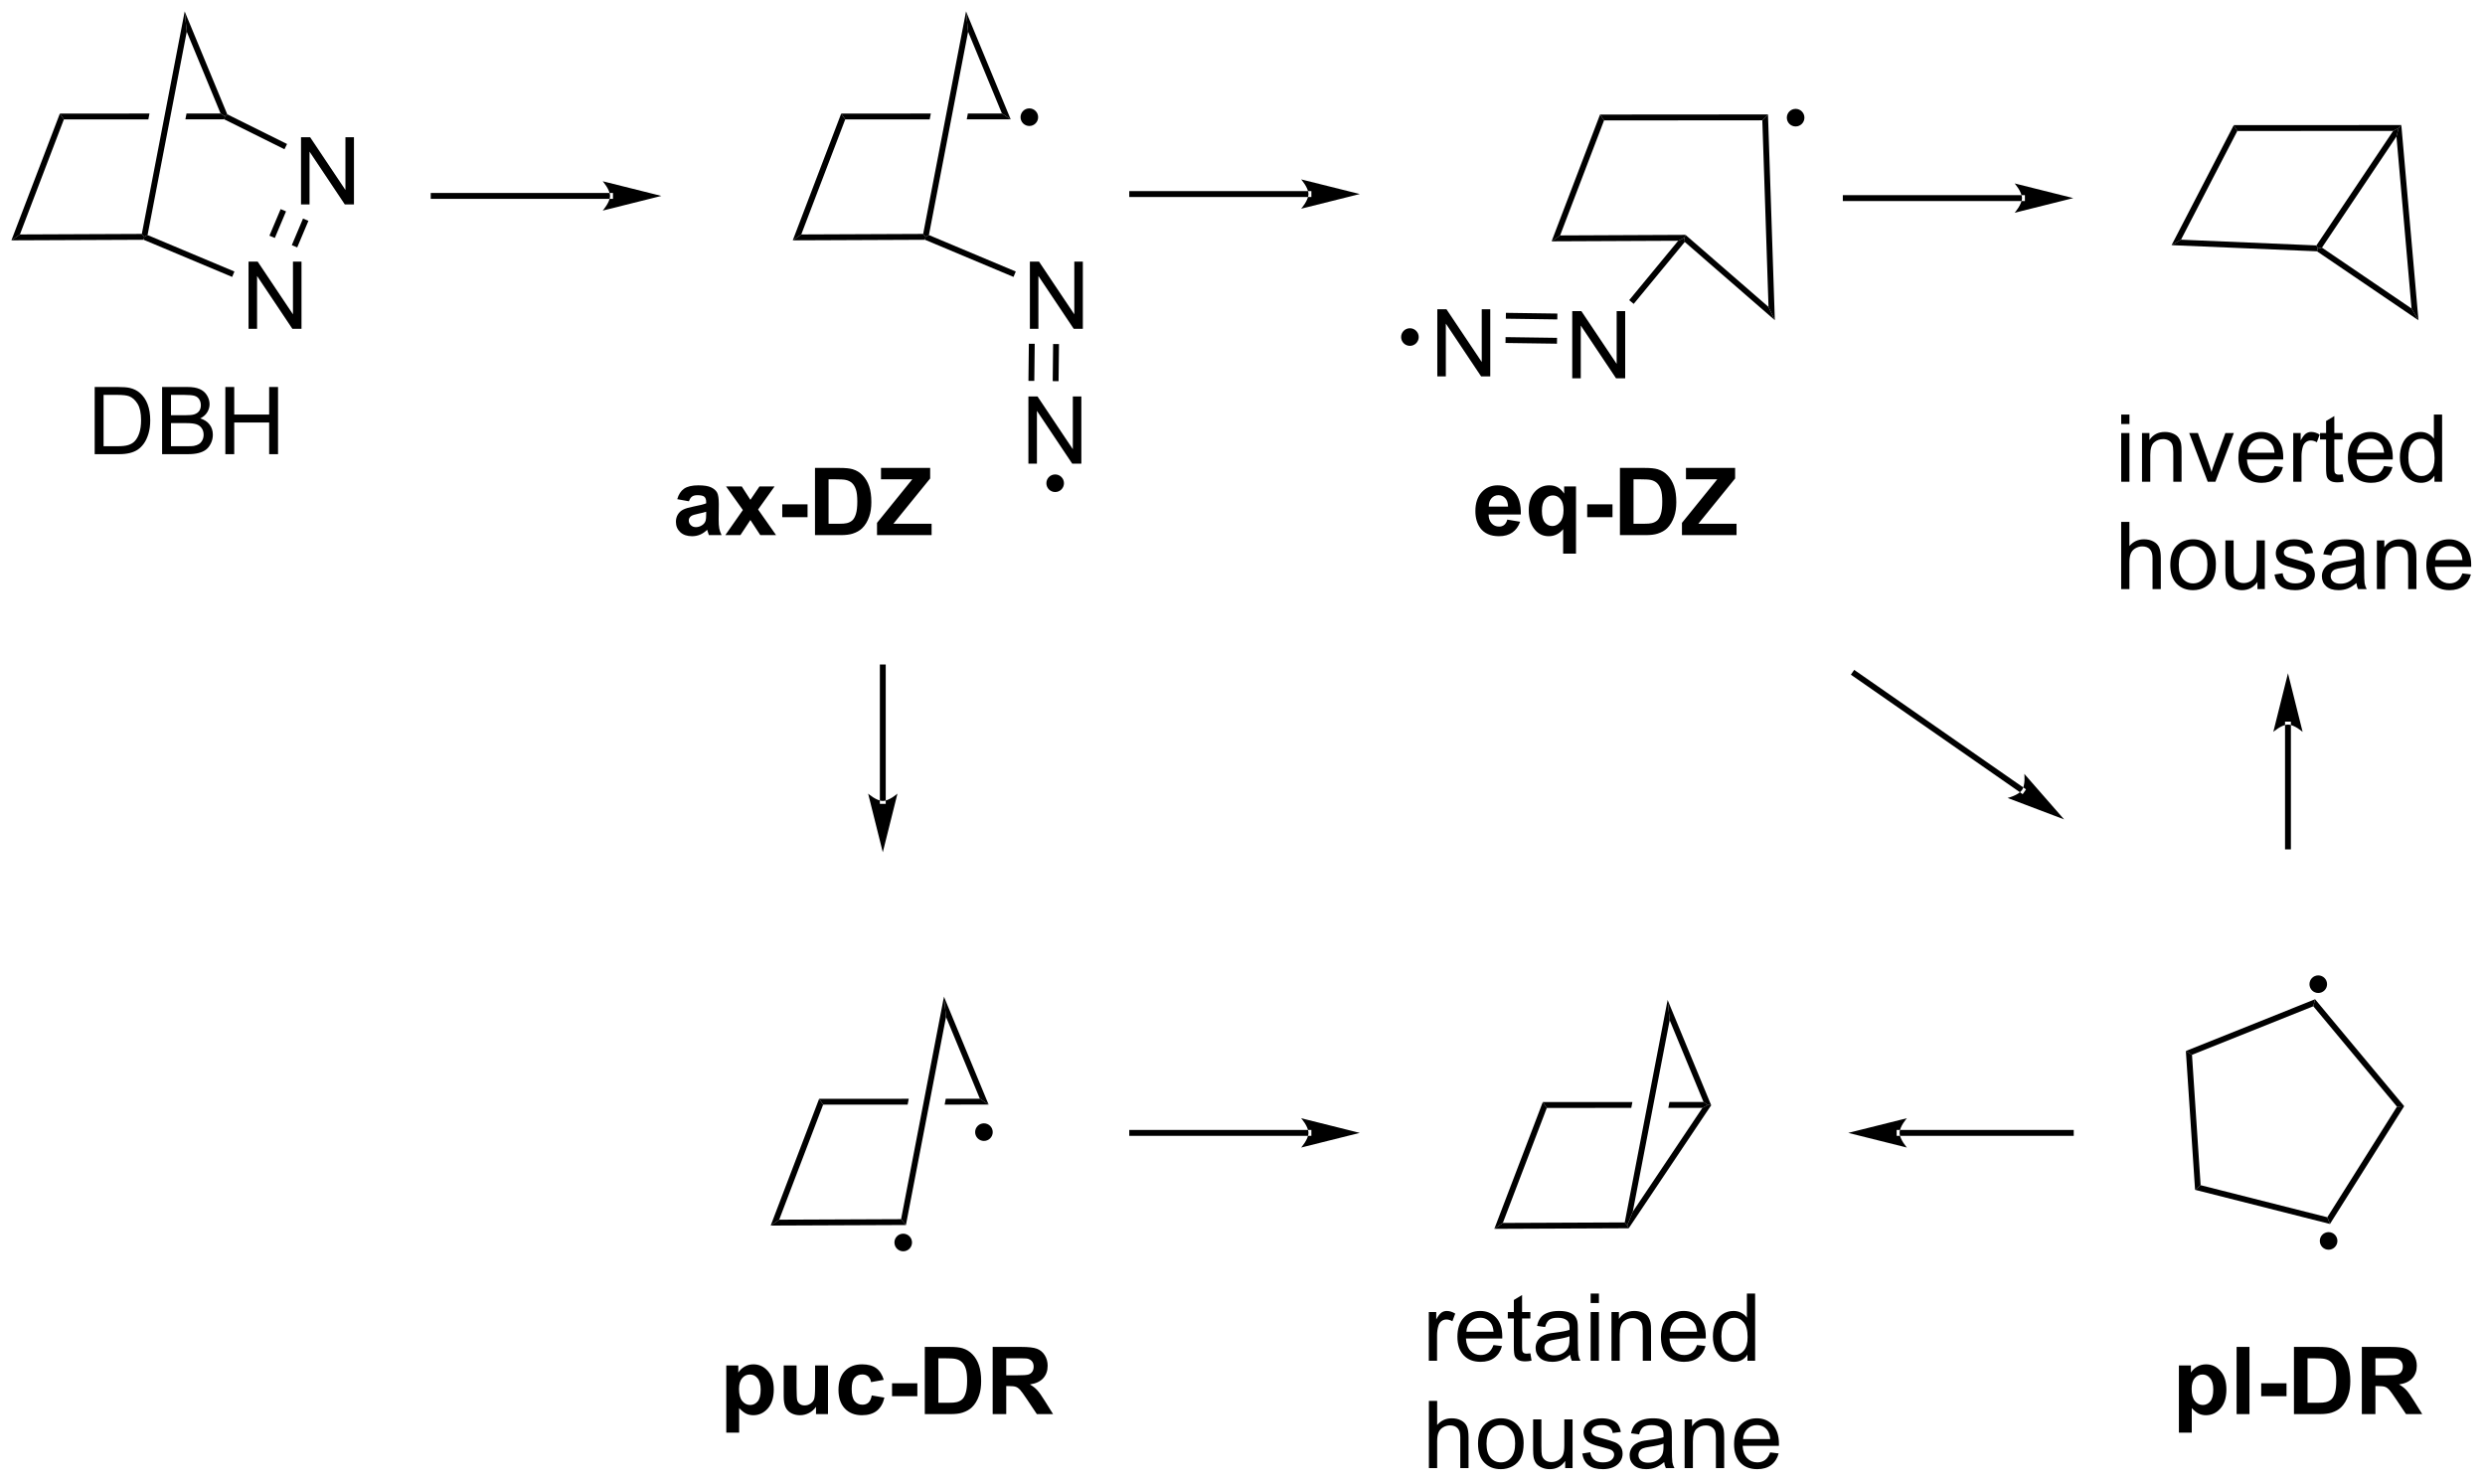 <?xml version="1.0" encoding="UTF-8"?>
<!DOCTYPE svg PUBLIC '-//W3C//DTD SVG 1.0//EN'
          'http://www.w3.org/TR/2001/REC-SVG-20010904/DTD/svg10.dtd'>
<svg stroke-dasharray="none" shape-rendering="auto" xmlns="http://www.w3.org/2000/svg" font-family="'Dialog'" text-rendering="auto" width="581" fill-opacity="1" color-interpolation="auto" color-rendering="auto" preserveAspectRatio="xMidYMid meet" font-size="12px" viewBox="0 0 581 347" fill="black" xmlns:xlink="http://www.w3.org/1999/xlink" stroke="black" image-rendering="auto" stroke-miterlimit="10" stroke-linecap="square" stroke-linejoin="miter" font-style="normal" stroke-width="1" height="347" stroke-dashoffset="0" font-weight="normal" stroke-opacity="1"
><!--Generated by the Batik Graphics2D SVG Generator--><defs id="genericDefs"
  /><g
  ><defs id="defs1"
    ><clipPath clipPathUnits="userSpaceOnUse" id="clipPath1"
      ><path d="M0.646 0.646 L218.305 0.646 L218.305 130.457 L0.646 130.457 L0.646 0.646 Z"
      /></clipPath
      ><clipPath clipPathUnits="userSpaceOnUse" id="clipPath2"
      ><path d="M-1.334 21.833 L-1.334 148.035 L210.273 148.035 L210.273 21.833 Z"
      /></clipPath
    ></defs
    ><g transform="scale(2.667,2.667) translate(-0.646,-0.646) matrix(1.029,0,0,1.029,2.018,-21.812)"
    ><path d="M50.638 38.767 L50.638 38.767 L35.613 38.767 L35.363 38.767 L35.363 38.267 L35.613 38.267 L50.638 38.267 L50.888 38.267 L50.888 38.767 ZM55.013 38.517 L50.013 37.267 C50.013 37.267 50.638 37.97 50.638 38.517 C50.638 39.064 50.013 39.767 50.013 39.767 Z" stroke="none" clip-path="url(#clipPath2)"
    /></g
    ><g transform="matrix(2.743,0,0,2.743,3.659,-59.887)"
    ><path d="M66.965 41.816 L66.237 42.319 L70.366 31.514 L70.71 32.013 Z" stroke="none" clip-path="url(#clipPath2)"
    /></g
    ><g transform="matrix(2.743,0,0,2.743,3.659,-59.887)"
    ><path d="M84.066 31.506 L81.163 31.508 L81.163 31.508 L81.067 32.008 L81.067 32.008 L84.814 32.006 L84.066 31.506 ZM78.006 31.51 L70.366 31.514 L70.71 32.013 L77.91 32.01 L77.91 32.01 L78.006 31.51 Z" stroke="none" clip-path="url(#clipPath2)"
    /></g
    ><g transform="matrix(2.743,0,0,2.743,3.659,-59.887)"
    ><path d="M66.237 42.319 L66.965 41.816 L77.353 41.772 L77.559 42.021 L77.51 42.271 Z" stroke="none" clip-path="url(#clipPath2)"
    /></g
    ><g transform="matrix(2.743,0,0,2.743,3.659,-59.887)"
    ><path d="M84.814 32.006 L84.066 31.506 L81.183 24.537 L81.007 22.805 Z" stroke="none" clip-path="url(#clipPath2)"
    /></g
    ><g transform="matrix(2.743,0,0,2.743,3.659,-59.887)"
    ><path d="M81.007 22.805 L81.183 24.537 L77.843 41.869 L77.559 42.021 L77.353 41.772 Z" stroke="none" clip-path="url(#clipPath2)"
    /></g
    ><g transform="matrix(2.743,0,0,2.743,3.659,-59.887)"
    ><path d="M86.45 49.858 L86.45 44.132 L87.228 44.132 L90.236 48.626 L90.236 44.132 L90.963 44.132 L90.963 49.858 L90.184 49.858 L87.176 45.358 L87.176 49.858 L86.45 49.858 Z" stroke="none" clip-path="url(#clipPath2)"
    /></g
    ><g transform="matrix(2.743,0,0,2.743,3.659,-59.887)"
    ><path d="M77.51 42.271 L77.559 42.021 L77.843 41.869 L85.247 44.976 L85.053 45.437 Z" stroke="none" clip-path="url(#clipPath2)"
    /></g
    ><g transform="matrix(2.743,0,0,2.743,3.659,-59.887)"
    ><path d="M86.323 61.355 L86.323 55.629 L87.102 55.629 L90.11 60.124 L90.11 55.629 L90.836 55.629 L90.836 61.355 L90.058 61.355 L87.05 56.855 L87.05 61.355 L86.323 61.355 Z" stroke="none" clip-path="url(#clipPath2)"
    /></g
    ><g transform="matrix(2.743,0,0,2.743,3.659,-59.887)"
    ><path d="M88.43 51.155 L88.93 51.161 L88.895 54.324 L88.395 54.318 ZM86.361 51.133 L86.326 54.296 L86.826 54.301 L86.861 51.138 Z" stroke="none" clip-path="url(#clipPath2)"
    /></g
    ><g transform="matrix(2.743,0,0,2.743,3.659,-59.887)"
    ><path d="M0.365 41.816 L-0.362 42.319 L3.767 31.514 L4.111 32.013 Z" stroke="none" clip-path="url(#clipPath2)"
    /></g
    ><g transform="matrix(2.743,0,0,2.743,3.659,-59.887)"
    ><path d="M17.467 31.506 L14.565 31.508 L14.565 31.508 L14.468 32.008 L14.468 32.008 L17.783 32.006 L17.841 31.756 L17.467 31.506 ZM11.407 31.51 L3.767 31.514 L4.111 32.013 L11.311 32.01 L11.311 32.01 L11.407 31.51 Z" stroke="none" clip-path="url(#clipPath2)"
    /></g
    ><g transform="matrix(2.743,0,0,2.743,3.659,-59.887)"
    ><path d="M-0.362 42.319 L0.365 41.816 L10.754 41.772 L10.96 42.021 L10.911 42.271 Z" stroke="none" clip-path="url(#clipPath2)"
    /></g
    ><g transform="matrix(2.743,0,0,2.743,3.659,-59.887)"
    ><path d="M18.036 31.574 L17.841 31.756 L17.467 31.506 L14.584 24.537 L14.408 22.805 Z" stroke="none" clip-path="url(#clipPath2)"
    /></g
    ><g transform="matrix(2.743,0,0,2.743,3.659,-59.887)"
    ><path d="M14.408 22.805 L14.584 24.537 L11.244 41.869 L10.96 42.021 L10.754 41.772 Z" stroke="none" clip-path="url(#clipPath2)"
    /></g
    ><g transform="matrix(2.743,0,0,2.743,3.659,-59.887)"
    ><path d="M19.851 49.858 L19.851 44.132 L20.63 44.132 L23.637 48.626 L23.637 44.132 L24.364 44.132 L24.364 49.858 L23.585 49.858 L20.578 45.358 L20.578 49.858 L19.851 49.858 Z" stroke="none" clip-path="url(#clipPath2)"
    /></g
    ><g transform="matrix(2.743,0,0,2.743,3.659,-59.887)"
    ><path d="M10.911 42.271 L10.96 42.021 L11.244 41.869 L18.648 44.976 L18.454 45.437 Z" stroke="none" clip-path="url(#clipPath2)"
    /></g
    ><g transform="matrix(2.743,0,0,2.743,3.659,-59.887)"
    ><path d="M24.323 39.259 L24.323 33.532 L25.102 33.532 L28.11 38.027 L28.11 33.532 L28.836 33.532 L28.836 39.259 L28.057 39.259 L25.05 34.759 L25.05 39.259 L24.323 39.259 Z" stroke="none" clip-path="url(#clipPath2)"
    /></g
    ><g transform="matrix(2.743,0,0,2.743,3.659,-59.887)"
    ><path d="M24 42.921 L23.539 42.727 L24.494 40.462 L24.955 40.656 ZM22.092 42.116 L23.047 39.851 L22.587 39.657 L21.631 41.922 Z" stroke="none" clip-path="url(#clipPath2)"
    /></g
    ><g transform="matrix(2.743,0,0,2.743,3.659,-59.887)"
    ><path d="M17.783 32.006 L17.841 31.756 L18.036 31.574 L23.134 34.107 L22.912 34.555 Z" stroke="none" clip-path="url(#clipPath2)"
    /></g
    ><g transform="matrix(2.743,0,0,2.743,3.659,-59.887)"
    ><path d="M6.737 60.546 L6.737 54.819 L8.71 54.819 Q9.377 54.819 9.729 54.9 Q10.221 55.014 10.57 55.311 Q11.023 55.694 11.247 56.29 Q11.471 56.884 11.471 57.65 Q11.471 58.303 11.317 58.809 Q11.166 59.311 10.927 59.642 Q10.69 59.97 10.406 60.16 Q10.124 60.35 9.723 60.449 Q9.322 60.546 8.804 60.546 L6.737 60.546 ZM7.494 59.868 L8.718 59.868 Q9.283 59.868 9.606 59.764 Q9.929 59.658 10.119 59.468 Q10.39 59.197 10.539 58.743 Q10.69 58.288 10.69 57.639 Q10.69 56.741 10.395 56.259 Q10.101 55.775 9.679 55.611 Q9.374 55.493 8.697 55.493 L7.494 55.493 L7.494 59.868 ZM12.483 60.546 L12.483 54.819 L14.631 54.819 Q15.287 54.819 15.683 54.993 Q16.081 55.165 16.305 55.527 Q16.529 55.889 16.529 56.283 Q16.529 56.65 16.329 56.975 Q16.131 57.298 15.73 57.499 Q16.248 57.65 16.527 58.017 Q16.808 58.384 16.808 58.884 Q16.808 59.288 16.636 59.634 Q16.467 59.978 16.217 60.165 Q15.967 60.353 15.589 60.449 Q15.214 60.546 14.668 60.546 L12.483 60.546 ZM13.24 57.225 L14.48 57.225 Q14.983 57.225 15.201 57.158 Q15.49 57.072 15.636 56.874 Q15.785 56.673 15.785 56.374 Q15.785 56.087 15.647 55.871 Q15.511 55.655 15.256 55.574 Q15.003 55.493 14.386 55.493 L13.24 55.493 L13.24 57.225 ZM13.24 59.868 L14.668 59.868 Q15.035 59.868 15.183 59.843 Q15.444 59.796 15.618 59.686 Q15.795 59.577 15.907 59.368 Q16.022 59.158 16.022 58.884 Q16.022 58.564 15.858 58.33 Q15.694 58.093 15.402 57.996 Q15.113 57.9 14.566 57.9 L13.24 57.9 L13.24 59.868 ZM17.873 60.546 L17.873 54.819 L18.631 54.819 L18.631 57.171 L21.608 57.171 L21.608 54.819 L22.365 54.819 L22.365 60.546 L21.608 60.546 L21.608 57.845 L18.631 57.845 L18.631 60.546 L17.873 60.546 Z" stroke="none" clip-path="url(#clipPath2)"
    /></g
    ><g transform="matrix(2.743,0,0,2.743,3.659,-59.887)"
    ><path d="M131.645 41.9 L130.917 42.403 L135.046 31.598 L135.39 32.098 Z" stroke="none" clip-path="url(#clipPath2)"
    /></g
    ><g transform="matrix(2.743,0,0,2.743,3.659,-59.887)"
    ><path d="M135.39 32.098 L135.046 31.598 L149.362 31.587 L148.879 32.087 Z" stroke="none" clip-path="url(#clipPath2)"
    /></g
    ><g transform="matrix(2.743,0,0,2.743,3.659,-59.887)"
    ><path d="M130.917 42.403 L131.645 41.9 L142.333 41.852 L142.24 42.102 L141.707 42.355 Z" stroke="none" clip-path="url(#clipPath2)"
    /></g
    ><g transform="matrix(2.743,0,0,2.743,3.659,-59.887)"
    ><path d="M148.879 32.087 L149.362 31.587 L149.946 49.125 L149.408 47.996 Z" stroke="none" clip-path="url(#clipPath2)"
    /></g
    ><g transform="matrix(2.743,0,0,2.743,3.659,-59.887)"
    ><path d="M149.408 47.996 L149.946 49.125 L142.269 42.459 L142.24 42.102 L142.333 41.852 Z" stroke="none" clip-path="url(#clipPath2)"
    /></g
    ><g transform="matrix(2.743,0,0,2.743,3.659,-59.887)"
    ><path d="M132.678 54.08 L132.678 48.354 L133.457 48.354 L136.464 52.849 L136.464 48.354 L137.191 48.354 L137.191 54.08 L136.412 54.08 L133.405 49.58 L133.405 54.08 L132.678 54.08 Z" stroke="none" clip-path="url(#clipPath2)"
    /></g
    ><g transform="matrix(2.743,0,0,2.743,3.659,-59.887)"
    ><path d="M121.177 53.918 L121.177 48.192 L121.956 48.192 L124.964 52.687 L124.964 48.192 L125.69 48.192 L125.69 53.918 L124.912 53.918 L121.904 49.418 L121.904 53.918 L121.177 53.918 Z" stroke="none" clip-path="url(#clipPath2)"
    /></g
    ><g transform="matrix(2.743,0,0,2.743,3.659,-59.887)"
    ><path d="M131.382 50.63 L131.375 51.13 L126.989 51.068 L126.996 50.568 ZM131.411 48.56 L127.025 48.498 L127.018 48.998 L131.404 49.06 Z" stroke="none" clip-path="url(#clipPath2)"
    /></g
    ><g transform="matrix(2.743,0,0,2.743,3.659,-59.887)"
    ><path d="M137.917 47.735 L137.531 47.417 L141.707 42.355 L142.24 42.102 L142.269 42.459 Z" stroke="none" clip-path="url(#clipPath2)"
    /></g
    ><g transform="matrix(2.743,0,0,2.743,3.659,-59.887)"
    ><path d="M184.568 42.263 L183.763 42.73 L189.063 32.499 L189.367 32.999 Z" stroke="none" clip-path="url(#clipPath2)"
    /></g
    ><g transform="matrix(2.743,0,0,2.743,3.659,-59.887)"
    ><path d="M189.367 32.999 L189.063 32.499 L203.346 32.492 L203.117 32.742 L202.649 32.993 Z" stroke="none" clip-path="url(#clipPath2)"
    /></g
    ><g transform="matrix(2.743,0,0,2.743,3.659,-59.887)"
    ><path d="M183.763 42.73 L184.568 42.263 L196.107 42.752 L196.237 43.007 L196.155 43.254 Z" stroke="none" clip-path="url(#clipPath2)"
    /></g
    ><g transform="matrix(2.743,0,0,2.743,3.659,-59.887)"
    ><path d="M202.93 33.47 L203.117 32.742 L203.346 32.492 L204.807 49.134 L204.217 48.128 Z" stroke="none" clip-path="url(#clipPath2)"
    /></g
    ><g transform="matrix(2.743,0,0,2.743,3.659,-59.887)"
    ><path d="M204.217 48.128 L204.807 49.134 L196.155 43.254 L196.237 43.007 L196.583 42.94 Z" stroke="none" clip-path="url(#clipPath2)"
    /></g
    ><g transform="matrix(2.743,0,0,2.743,3.659,-59.887)"
    ><path d="M196.583 42.94 L196.237 43.007 L196.107 42.752 L202.649 32.993 L203.117 32.742 L202.93 33.47 Z" stroke="none" clip-path="url(#clipPath2)"
    /></g
    ><g transform="matrix(2.743,0,0,2.743,3.659,-59.887)"
    ><path d="M65.083 125.796 L64.355 126.299 L68.484 115.494 L68.828 115.993 Z" stroke="none" clip-path="url(#clipPath2)"
    /></g
    ><g transform="matrix(2.743,0,0,2.743,3.659,-59.887)"
    ><path d="M82.184 115.487 L79.281 115.488 L79.281 115.488 L79.185 115.988 L79.185 115.988 L82.932 115.986 L82.184 115.487 ZM76.124 115.49 L68.484 115.494 L68.828 115.993 L76.028 115.99 L76.028 115.99 L76.124 115.49 Z" stroke="none" clip-path="url(#clipPath2)"
    /></g
    ><g transform="matrix(2.743,0,0,2.743,3.659,-59.887)"
    ><path d="M64.355 126.299 L65.083 125.796 L75.471 125.752 L75.884 126.251 Z" stroke="none" clip-path="url(#clipPath2)"
    /></g
    ><g transform="matrix(2.743,0,0,2.743,3.659,-59.887)"
    ><path d="M82.932 115.986 L82.184 115.487 L79.301 108.517 L79.125 106.785 Z" stroke="none" clip-path="url(#clipPath2)"
    /></g
    ><g transform="matrix(2.743,0,0,2.743,3.659,-59.887)"
    ><path d="M79.125 106.785 L79.301 108.517 L75.884 126.251 L75.471 125.752 Z" stroke="none" clip-path="url(#clipPath2)"
    /></g
    ><g transform="matrix(2.743,0,0,2.743,3.659,-59.887)"
    ><path d="M126.764 126.074 L126.037 126.577 L130.166 115.772 L130.51 116.272 Z" stroke="none" clip-path="url(#clipPath2)"
    /></g
    ><g transform="matrix(2.743,0,0,2.743,3.659,-59.887)"
    ><path d="M143.866 115.765 L140.963 115.766 L140.963 115.766 L140.867 116.266 L140.867 116.266 L143.772 116.265 L144.24 116.015 L143.866 115.765 ZM137.806 115.768 L130.166 115.772 L130.51 116.272 L137.71 116.268 L137.71 116.268 L137.806 115.768 Z" stroke="none" clip-path="url(#clipPath2)"
    /></g
    ><g transform="matrix(2.743,0,0,2.743,3.659,-59.887)"
    ><path d="M126.037 126.577 L126.764 126.074 L137.153 126.03 L137.359 126.279 L137.493 126.529 Z" stroke="none" clip-path="url(#clipPath2)"
    /></g
    ><g transform="matrix(2.743,0,0,2.743,3.659,-59.887)"
    ><path d="M144.522 116.043 L144.24 116.015 L143.866 115.765 L140.983 108.796 L140.807 107.064 Z" stroke="none" clip-path="url(#clipPath2)"
    /></g
    ><g transform="matrix(2.743,0,0,2.743,3.659,-59.887)"
    ><path d="M140.807 107.064 L140.983 108.796 L137.838 125.116 L137.359 126.279 L137.153 126.03 Z" stroke="none" clip-path="url(#clipPath2)"
    /></g
    ><g transform="matrix(2.743,0,0,2.743,3.659,-59.887)"
    ><path d="M137.493 126.529 L137.359 126.279 L137.838 125.116 L143.772 116.265 L144.24 116.015 L144.522 116.043 Z" stroke="none" clip-path="url(#clipPath2)"
    /></g
    ><g transform="matrix(2.743,0,0,2.743,3.659,-59.887)"
    ><path d="M195.994 107.007 L195.843 107.606 L185.503 111.746 L184.98 111.417 Z" stroke="none" clip-path="url(#clipPath2)"
    /></g
    ><g transform="matrix(2.743,0,0,2.743,3.659,-59.887)"
    ><path d="M184.98 111.417 L185.503 111.746 L186.239 122.856 L185.765 123.252 Z" stroke="none" clip-path="url(#clipPath2)"
    /></g
    ><g transform="matrix(2.743,0,0,2.743,3.659,-59.887)"
    ><path d="M185.765 123.252 L186.239 122.856 L197.036 125.588 L197.266 126.162 Z" stroke="none" clip-path="url(#clipPath2)"
    /></g
    ><g transform="matrix(2.743,0,0,2.743,3.659,-59.887)"
    ><path d="M197.266 126.162 L197.036 125.588 L202.973 116.162 L203.59 116.121 Z" stroke="none" clip-path="url(#clipPath2)"
    /></g
    ><g transform="matrix(2.743,0,0,2.743,3.659,-59.887)"
    ><path d="M203.59 116.121 L202.973 116.162 L195.843 107.606 L195.994 107.007 Z" stroke="none" clip-path="url(#clipPath2)"
    /></g
    ><g transform="matrix(2.743,0,0,2.743,3.659,-59.887)"
    ><path d="M110.194 38.623 L110.194 38.623 L95.169 38.623 L94.919 38.623 L94.919 38.123 L95.169 38.123 L110.194 38.123 L110.444 38.123 L110.444 38.623 ZM114.569 38.373 L109.569 37.123 C109.569 37.123 110.194 37.826 110.194 38.373 C110.194 38.919 109.569 39.623 109.569 39.623 Z" stroke="none" clip-path="url(#clipPath2)"
    /></g
    ><g transform="matrix(2.743,0,0,2.743,3.659,-59.887)"
    ><path d="M171.011 38.968 L171.011 38.968 L155.991 38.968 L155.741 38.968 L155.741 38.468 L155.991 38.468 L171.011 38.468 L171.261 38.468 L171.261 38.968 ZM175.386 38.718 L170.386 37.468 C170.386 37.468 171.011 38.171 171.011 38.718 C171.011 39.265 170.386 39.968 170.386 39.968 Z" stroke="none" clip-path="url(#clipPath2)"
    /></g
    ><g transform="matrix(2.743,0,0,2.743,3.659,-59.887)"
    ><path d="M73.662 90.104 L73.662 90.104 L73.662 78.721 L73.662 78.471 L74.162 78.471 L74.162 78.721 L74.162 90.104 L74.162 90.354 L73.662 90.354 ZM73.912 94.479 L75.162 89.479 C75.162 89.479 74.459 90.104 73.912 90.104 C73.366 90.104 72.662 89.479 72.662 89.479 Z" stroke="none" clip-path="url(#clipPath2)"
    /></g
    ><g transform="matrix(2.743,0,0,2.743,3.659,-59.887)"
    ><path d="M110.194 118.648 L110.194 118.648 L95.169 118.648 L94.919 118.648 L94.919 118.148 L95.169 118.148 L110.194 118.148 L110.444 118.148 L110.444 118.648 ZM114.569 118.398 L109.569 117.148 C109.569 117.148 110.194 117.851 110.194 118.398 C110.194 118.945 109.569 119.648 109.569 119.648 Z" stroke="none" clip-path="url(#clipPath2)"
    /></g
    ><g transform="matrix(2.743,0,0,2.743,3.659,-59.887)"
    ><path d="M160.579 118.148 L160.579 118.148 L175.173 118.148 L175.423 118.148 L175.423 118.648 L175.173 118.648 L160.579 118.648 L160.329 118.648 L160.329 118.148 ZM156.204 118.398 L161.204 119.648 C161.204 119.648 160.579 118.945 160.579 118.398 C160.579 117.851 161.204 117.148 161.204 117.148 Z" stroke="none" clip-path="url(#clipPath2)"
    /></g
    ><g transform="matrix(2.743,0,0,2.743,3.659,-59.887)"
    ><path d="M57.389 64.562 L56.391 64.382 Q56.56 63.78 56.969 63.491 Q57.381 63.202 58.188 63.202 Q58.922 63.202 59.282 63.377 Q59.641 63.549 59.787 63.817 Q59.935 64.085 59.935 64.799 L59.922 66.08 Q59.922 66.627 59.975 66.887 Q60.029 67.148 60.172 67.445 L59.087 67.445 Q59.045 67.335 58.982 67.119 Q58.954 67.023 58.943 66.991 Q58.662 67.265 58.342 67.403 Q58.021 67.538 57.657 67.538 Q57.016 67.538 56.646 67.192 Q56.279 66.843 56.279 66.312 Q56.279 65.96 56.446 65.684 Q56.615 65.408 56.917 65.262 Q57.219 65.116 57.79 65.007 Q58.56 64.861 58.857 64.736 L58.857 64.627 Q58.857 64.312 58.701 64.176 Q58.545 64.041 58.11 64.041 Q57.818 64.041 57.654 64.158 Q57.49 64.273 57.389 64.562 ZM58.857 65.452 Q58.646 65.523 58.188 65.622 Q57.732 65.718 57.592 65.812 Q57.376 65.963 57.376 66.197 Q57.376 66.429 57.547 66.598 Q57.719 66.765 57.985 66.765 Q58.282 66.765 58.553 66.57 Q58.751 66.421 58.813 66.205 Q58.857 66.064 58.857 65.671 L58.857 65.452 ZM60.489 67.445 L61.986 65.306 L60.551 63.296 L61.892 63.296 L62.627 64.437 L63.4 63.296 L64.689 63.296 L63.283 65.26 L64.817 67.445 L63.471 67.445 L62.627 66.158 L61.775 67.445 L60.489 67.445 ZM65.342 65.916 L65.342 64.82 L67.498 64.82 L67.498 65.916 L65.342 65.916 ZM68.133 61.718 L70.248 61.718 Q70.962 61.718 71.337 61.827 Q71.842 61.976 72.201 62.356 Q72.561 62.734 72.748 63.283 Q72.936 63.83 72.936 64.635 Q72.936 65.343 72.758 65.853 Q72.545 66.478 72.146 66.866 Q71.844 67.158 71.334 67.322 Q70.951 67.445 70.311 67.445 L68.133 67.445 L68.133 61.718 ZM69.29 62.687 L69.29 66.478 L70.154 66.478 Q70.639 66.478 70.852 66.424 Q71.133 66.353 71.318 66.187 Q71.506 66.017 71.623 65.635 Q71.74 65.249 71.74 64.585 Q71.74 63.921 71.623 63.567 Q71.506 63.21 71.295 63.012 Q71.084 62.812 70.758 62.741 Q70.516 62.687 69.811 62.687 L69.29 62.687 ZM73.419 67.445 L73.419 66.4 L76.426 62.687 L73.76 62.687 L73.76 61.718 L77.95 61.718 L77.95 62.616 L74.814 66.478 L78.072 66.478 L78.072 67.445 L73.419 67.445 Z" stroke="none" clip-path="url(#clipPath2)"
    /></g
    ><g transform="matrix(2.743,0,0,2.743,3.659,-59.887)"
    ><path d="M127.143 66.124 L128.237 66.306 Q128.026 66.908 127.57 67.223 Q127.117 67.538 126.432 67.538 Q125.351 67.538 124.831 66.83 Q124.422 66.265 124.422 65.4 Q124.422 64.369 124.961 63.786 Q125.5 63.202 126.323 63.202 Q127.25 63.202 127.784 63.814 Q128.32 64.424 128.297 65.687 L125.547 65.687 Q125.557 66.174 125.81 66.447 Q126.065 66.718 126.445 66.718 Q126.703 66.718 126.877 66.577 Q127.054 66.437 127.143 66.124 ZM127.206 65.015 Q127.195 64.538 126.961 64.291 Q126.726 64.041 126.39 64.041 Q126.031 64.041 125.797 64.304 Q125.562 64.564 125.565 65.015 L127.206 65.015 ZM131.902 69.023 L131.902 66.937 Q131.686 67.213 131.366 67.377 Q131.045 67.538 130.675 67.538 Q129.967 67.538 129.511 67.007 Q128.972 66.385 128.972 65.322 Q128.972 64.322 129.478 63.762 Q129.983 63.202 130.733 63.202 Q131.147 63.202 131.449 63.379 Q131.754 63.554 131.988 63.908 L131.988 63.296 L132.998 63.296 L132.998 69.023 L131.902 69.023 ZM131.936 65.32 Q131.936 64.681 131.675 64.372 Q131.418 64.062 131.027 64.062 Q130.629 64.062 130.36 64.379 Q130.092 64.695 130.092 65.382 Q130.092 66.064 130.35 66.369 Q130.608 66.671 130.988 66.671 Q131.366 66.671 131.649 66.332 Q131.936 65.991 131.936 65.32 ZM133.953 65.916 L133.953 64.82 L136.109 64.82 L136.109 65.916 L133.953 65.916 ZM136.744 61.718 L138.859 61.718 Q139.573 61.718 139.948 61.827 Q140.453 61.976 140.812 62.356 Q141.172 62.734 141.359 63.283 Q141.547 63.83 141.547 64.635 Q141.547 65.343 141.369 65.853 Q141.156 66.478 140.757 66.866 Q140.456 67.158 139.945 67.322 Q139.562 67.445 138.922 67.445 L136.744 67.445 L136.744 61.718 ZM137.901 62.687 L137.901 66.478 L138.765 66.478 Q139.25 66.478 139.463 66.424 Q139.744 66.353 139.929 66.187 Q140.117 66.017 140.234 65.635 Q140.351 65.249 140.351 64.585 Q140.351 63.921 140.234 63.567 Q140.117 63.21 139.906 63.012 Q139.695 62.812 139.369 62.741 Q139.127 62.687 138.422 62.687 L137.901 62.687 ZM142.03 67.445 L142.03 66.4 L145.037 62.687 L142.371 62.687 L142.371 61.718 L146.561 61.718 L146.561 62.616 L143.425 66.478 L146.683 66.478 L146.683 67.445 L142.03 67.445 Z" stroke="none" clip-path="url(#clipPath2)"
    /></g
    ><g transform="matrix(2.743,0,0,2.743,3.659,-59.887)"
    ><path d="M179.469 57.975 L179.469 57.168 L180.172 57.168 L180.172 57.975 L179.469 57.975 ZM179.469 62.895 L179.469 58.746 L180.172 58.746 L180.172 62.895 L179.469 62.895 ZM181.243 62.895 L181.243 58.746 L181.876 58.746 L181.876 59.335 Q182.332 58.652 183.196 58.652 Q183.571 58.652 183.884 58.788 Q184.199 58.92 184.355 59.139 Q184.512 59.358 184.574 59.66 Q184.613 59.855 184.613 60.342 L184.613 62.895 L183.91 62.895 L183.91 60.371 Q183.91 59.941 183.827 59.728 Q183.746 59.514 183.538 59.389 Q183.329 59.262 183.048 59.262 Q182.597 59.262 182.272 59.548 Q181.946 59.832 181.946 60.629 L181.946 62.895 L181.243 62.895 ZM186.844 62.895 L185.265 58.746 L186.008 58.746 L186.898 61.23 Q187.044 61.632 187.164 62.066 Q187.258 61.738 187.427 61.277 L188.349 58.746 L189.07 58.746 L187.5 62.895 L186.844 62.895 ZM192.531 61.559 L193.258 61.647 Q193.086 62.285 192.62 62.637 Q192.156 62.988 191.435 62.988 Q190.523 62.988 189.989 62.428 Q189.458 61.866 189.458 60.855 Q189.458 59.809 189.997 59.23 Q190.536 58.652 191.396 58.652 Q192.226 58.652 192.752 59.22 Q193.281 59.785 193.281 60.811 Q193.281 60.874 193.278 60.999 L190.185 60.999 Q190.224 61.684 190.57 62.048 Q190.919 62.41 191.437 62.41 Q191.825 62.41 192.099 62.207 Q192.372 62.004 192.531 61.559 ZM190.224 60.42 L192.539 60.42 Q192.492 59.897 192.273 59.637 Q191.937 59.23 191.403 59.23 Q190.919 59.23 190.588 59.556 Q190.258 59.879 190.224 60.42 ZM194.134 62.895 L194.134 58.746 L194.767 58.746 L194.767 59.374 Q195.009 58.934 195.212 58.793 Q195.418 58.652 195.665 58.652 Q196.019 58.652 196.387 58.879 L196.144 59.53 Q195.887 59.379 195.629 59.379 Q195.399 59.379 195.215 59.517 Q195.032 59.655 194.954 59.902 Q194.837 60.277 194.837 60.723 L194.837 62.895 L194.134 62.895 ZM198.34 62.264 L198.441 62.887 Q198.144 62.949 197.91 62.949 Q197.527 62.949 197.316 62.829 Q197.105 62.707 197.019 62.509 Q196.933 62.311 196.933 61.678 L196.933 59.293 L196.418 59.293 L196.418 58.746 L196.933 58.746 L196.933 57.717 L197.634 57.295 L197.634 58.746 L198.34 58.746 L198.34 59.293 L197.634 59.293 L197.634 61.717 Q197.634 62.02 197.67 62.105 Q197.707 62.191 197.79 62.243 Q197.876 62.293 198.032 62.293 Q198.149 62.293 198.34 62.264 ZM201.867 61.559 L202.594 61.647 Q202.422 62.285 201.956 62.637 Q201.492 62.988 200.771 62.988 Q199.859 62.988 199.325 62.428 Q198.794 61.866 198.794 60.855 Q198.794 59.809 199.333 59.23 Q199.872 58.652 200.732 58.652 Q201.562 58.652 202.088 59.22 Q202.617 59.785 202.617 60.811 Q202.617 60.874 202.614 60.999 L199.521 60.999 Q199.56 61.684 199.906 62.048 Q200.255 62.41 200.773 62.41 Q201.161 62.41 201.435 62.207 Q201.708 62.004 201.867 61.559 ZM199.56 60.42 L201.875 60.42 Q201.828 59.897 201.609 59.637 Q201.273 59.23 200.739 59.23 Q200.255 59.23 199.924 59.556 Q199.594 59.879 199.56 60.42 ZM206.168 62.895 L206.168 62.371 Q205.774 62.988 205.009 62.988 Q204.512 62.988 204.095 62.715 Q203.681 62.441 203.452 61.952 Q203.222 61.46 203.222 60.824 Q203.222 60.202 203.428 59.697 Q203.637 59.191 204.051 58.923 Q204.465 58.652 204.978 58.652 Q205.353 58.652 205.644 58.811 Q205.939 58.967 206.121 59.223 L206.121 57.168 L206.821 57.168 L206.821 62.895 L206.168 62.895 ZM203.946 60.824 Q203.946 61.621 204.282 62.017 Q204.618 62.41 205.074 62.41 Q205.535 62.41 205.858 62.032 Q206.181 61.655 206.181 60.882 Q206.181 60.03 205.853 59.632 Q205.524 59.233 205.043 59.233 Q204.574 59.233 204.259 59.616 Q203.946 59.999 203.946 60.824 Z" stroke="none" clip-path="url(#clipPath2)"
    /></g
    ><g transform="matrix(2.743,0,0,2.743,3.659,-59.887)"
    ><path d="M179.466 72.044 L179.466 66.318 L180.169 66.318 L180.169 68.373 Q180.661 67.802 181.411 67.802 Q181.872 67.802 182.211 67.985 Q182.552 68.164 182.698 68.485 Q182.844 68.805 182.844 69.414 L182.844 72.044 L182.14 72.044 L182.14 69.414 Q182.14 68.888 181.911 68.649 Q181.685 68.406 181.265 68.406 Q180.953 68.406 180.677 68.57 Q180.403 68.732 180.286 69.011 Q180.169 69.287 180.169 69.774 L180.169 72.044 L179.466 72.044 ZM183.652 69.969 Q183.652 68.818 184.293 68.263 Q184.829 67.802 185.597 67.802 Q186.454 67.802 186.996 68.362 Q187.54 68.922 187.54 69.912 Q187.54 70.711 187.298 71.172 Q187.058 71.63 186.6 71.886 Q186.142 72.138 185.597 72.138 Q184.728 72.138 184.189 71.581 Q183.652 71.021 183.652 69.969 ZM184.376 69.969 Q184.376 70.766 184.722 71.164 Q185.071 71.56 185.597 71.56 Q186.121 71.56 186.467 71.162 Q186.816 70.763 186.816 69.945 Q186.816 69.177 186.467 68.781 Q186.118 68.383 185.597 68.383 Q185.071 68.383 184.722 68.779 Q184.376 69.172 184.376 69.969 ZM191.083 72.044 L191.083 71.435 Q190.599 72.138 189.765 72.138 Q189.398 72.138 189.081 71.998 Q188.763 71.857 188.607 71.644 Q188.453 71.43 188.39 71.123 Q188.349 70.914 188.349 70.466 L188.349 67.896 L189.052 67.896 L189.052 70.195 Q189.052 70.748 189.094 70.938 Q189.161 71.216 189.375 71.375 Q189.591 71.531 189.906 71.531 Q190.224 71.531 190.5 71.37 Q190.778 71.209 190.893 70.93 Q191.008 70.649 191.008 70.117 L191.008 67.896 L191.711 67.896 L191.711 72.044 L191.083 72.044 ZM192.532 70.805 L193.228 70.695 Q193.285 71.115 193.553 71.339 Q193.821 71.56 194.301 71.56 Q194.785 71.56 195.019 71.362 Q195.254 71.164 195.254 70.899 Q195.254 70.662 195.048 70.524 Q194.902 70.43 194.329 70.287 Q193.556 70.091 193.256 69.948 Q192.957 69.805 192.803 69.555 Q192.649 69.302 192.649 68.998 Q192.649 68.719 192.774 68.485 Q192.902 68.248 193.121 68.091 Q193.285 67.969 193.569 67.886 Q193.853 67.802 194.176 67.802 Q194.665 67.802 195.032 67.943 Q195.402 68.084 195.577 68.323 Q195.754 68.563 195.821 68.966 L195.134 69.06 Q195.087 68.74 194.861 68.56 Q194.637 68.38 194.228 68.38 Q193.743 68.38 193.535 68.542 Q193.329 68.701 193.329 68.914 Q193.329 69.052 193.415 69.162 Q193.501 69.274 193.683 69.349 Q193.79 69.388 194.306 69.529 Q195.051 69.727 195.345 69.854 Q195.642 69.982 195.808 70.224 Q195.978 70.466 195.978 70.826 Q195.978 71.177 195.772 71.487 Q195.566 71.797 195.178 71.969 Q194.793 72.138 194.306 72.138 Q193.496 72.138 193.071 71.802 Q192.649 71.466 192.532 70.805 ZM199.519 71.531 Q199.129 71.865 198.767 72.003 Q198.407 72.138 197.993 72.138 Q197.308 72.138 196.941 71.805 Q196.574 71.469 196.574 70.951 Q196.574 70.646 196.712 70.394 Q196.853 70.141 197.077 69.99 Q197.301 69.836 197.582 69.758 Q197.79 69.703 198.207 69.654 Q199.058 69.552 199.462 69.412 Q199.465 69.266 199.465 69.227 Q199.465 68.797 199.267 68.623 Q198.996 68.383 198.465 68.383 Q197.97 68.383 197.733 68.558 Q197.496 68.732 197.384 69.172 L196.696 69.078 Q196.79 68.638 197.004 68.367 Q197.22 68.094 197.626 67.948 Q198.032 67.802 198.566 67.802 Q199.097 67.802 199.428 67.927 Q199.762 68.052 199.918 68.242 Q200.074 68.43 200.137 68.719 Q200.173 68.899 200.173 69.367 L200.173 70.305 Q200.173 71.287 200.217 71.547 Q200.262 71.805 200.394 72.044 L199.66 72.044 Q199.551 71.826 199.519 71.531 ZM199.462 69.961 Q199.079 70.117 198.314 70.227 Q197.879 70.289 197.699 70.367 Q197.519 70.445 197.42 70.597 Q197.324 70.748 197.324 70.93 Q197.324 71.211 197.538 71.399 Q197.751 71.586 198.16 71.586 Q198.566 71.586 198.881 71.409 Q199.199 71.232 199.347 70.922 Q199.462 70.685 199.462 70.219 L199.462 69.961 ZM201.263 72.044 L201.263 67.896 L201.896 67.896 L201.896 68.485 Q202.351 67.802 203.216 67.802 Q203.591 67.802 203.903 67.938 Q204.219 68.07 204.375 68.289 Q204.531 68.508 204.594 68.81 Q204.633 69.005 204.633 69.492 L204.633 72.044 L203.929 72.044 L203.929 69.521 Q203.929 69.091 203.846 68.878 Q203.765 68.664 203.557 68.539 Q203.349 68.412 203.067 68.412 Q202.617 68.412 202.292 68.698 Q201.966 68.982 201.966 69.779 L201.966 72.044 L201.263 72.044 ZM208.551 70.709 L209.277 70.797 Q209.105 71.435 208.639 71.787 Q208.176 72.138 207.454 72.138 Q206.543 72.138 206.009 71.578 Q205.478 71.016 205.478 70.005 Q205.478 68.959 206.017 68.38 Q206.556 67.802 207.415 67.802 Q208.246 67.802 208.772 68.37 Q209.301 68.935 209.301 69.961 Q209.301 70.024 209.298 70.149 L206.204 70.149 Q206.243 70.834 206.59 71.198 Q206.939 71.56 207.457 71.56 Q207.845 71.56 208.118 71.357 Q208.392 71.154 208.551 70.709 ZM206.243 69.57 L208.558 69.57 Q208.512 69.047 208.293 68.787 Q207.957 68.38 207.423 68.38 Q206.939 68.38 206.608 68.706 Q206.277 69.029 206.243 69.57 Z" stroke="none" clip-path="url(#clipPath2)"
    /></g
    ><g transform="matrix(2.743,0,0,2.743,3.659,-59.887)"
    ><path d="M120.453 137.819 L120.453 133.67 L121.086 133.67 L121.086 134.298 Q121.328 133.858 121.531 133.717 Q121.737 133.577 121.984 133.577 Q122.338 133.577 122.705 133.803 L122.463 134.454 Q122.205 134.303 121.948 134.303 Q121.719 134.303 121.534 134.441 Q121.351 134.579 121.273 134.827 Q121.156 135.202 121.156 135.647 L121.156 137.819 L120.453 137.819 ZM125.963 136.483 L126.69 136.571 Q126.518 137.209 126.052 137.561 Q125.588 137.913 124.867 137.913 Q123.955 137.913 123.422 137.353 Q122.89 136.79 122.89 135.78 Q122.89 134.733 123.429 134.155 Q123.969 133.577 124.828 133.577 Q125.659 133.577 126.185 134.144 Q126.713 134.709 126.713 135.736 Q126.713 135.798 126.711 135.923 L123.617 135.923 Q123.656 136.608 124.002 136.972 Q124.351 137.334 124.87 137.334 Q125.257 137.334 125.531 137.131 Q125.804 136.928 125.963 136.483 ZM123.656 135.345 L125.971 135.345 Q125.924 134.821 125.705 134.561 Q125.37 134.155 124.836 134.155 Q124.351 134.155 124.02 134.48 Q123.69 134.803 123.656 135.345 ZM129.108 137.189 L129.209 137.811 Q128.912 137.874 128.678 137.874 Q128.295 137.874 128.084 137.754 Q127.873 137.631 127.787 137.433 Q127.701 137.236 127.701 136.603 L127.701 134.217 L127.186 134.217 L127.186 133.67 L127.701 133.67 L127.701 132.642 L128.402 132.22 L128.402 133.67 L129.108 133.67 L129.108 134.217 L128.402 134.217 L128.402 136.642 Q128.402 136.944 128.439 137.03 Q128.475 137.116 128.558 137.168 Q128.644 137.217 128.8 137.217 Q128.918 137.217 129.108 137.189 ZM132.502 137.306 Q132.112 137.639 131.75 137.777 Q131.39 137.913 130.976 137.913 Q130.291 137.913 129.924 137.579 Q129.557 137.243 129.557 136.725 Q129.557 136.42 129.695 136.168 Q129.836 135.915 130.06 135.764 Q130.284 135.611 130.565 135.532 Q130.773 135.478 131.19 135.428 Q132.041 135.327 132.445 135.186 Q132.448 135.04 132.448 135.001 Q132.448 134.571 132.25 134.397 Q131.979 134.157 131.448 134.157 Q130.953 134.157 130.716 134.332 Q130.479 134.506 130.367 134.946 L129.679 134.853 Q129.773 134.413 129.987 134.142 Q130.203 133.868 130.609 133.722 Q131.015 133.577 131.549 133.577 Q132.08 133.577 132.411 133.702 Q132.744 133.827 132.901 134.017 Q133.057 134.204 133.119 134.493 Q133.156 134.673 133.156 135.142 L133.156 136.079 Q133.156 137.061 133.2 137.321 Q133.244 137.579 133.377 137.819 L132.643 137.819 Q132.534 137.6 132.502 137.306 ZM132.445 135.736 Q132.062 135.892 131.297 136.001 Q130.862 136.064 130.682 136.142 Q130.502 136.22 130.403 136.371 Q130.307 136.522 130.307 136.704 Q130.307 136.986 130.521 137.173 Q130.734 137.361 131.143 137.361 Q131.549 137.361 131.864 137.183 Q132.182 137.006 132.33 136.696 Q132.445 136.459 132.445 135.993 L132.445 135.736 ZM134.248 132.899 L134.248 132.092 L134.952 132.092 L134.952 132.899 L134.248 132.899 ZM134.248 137.819 L134.248 133.67 L134.952 133.67 L134.952 137.819 L134.248 137.819 ZM136.023 137.819 L136.023 133.67 L136.656 133.67 L136.656 134.259 Q137.112 133.577 137.976 133.577 Q138.351 133.577 138.664 133.712 Q138.979 133.845 139.135 134.064 Q139.291 134.282 139.354 134.584 Q139.393 134.78 139.393 135.267 L139.393 137.819 L138.69 137.819 L138.69 135.295 Q138.69 134.866 138.607 134.652 Q138.526 134.439 138.317 134.314 Q138.109 134.186 137.828 134.186 Q137.377 134.186 137.052 134.472 Q136.726 134.756 136.726 135.553 L136.726 137.819 L136.023 137.819 ZM143.311 136.483 L144.037 136.571 Q143.866 137.209 143.399 137.561 Q142.936 137.913 142.215 137.913 Q141.303 137.913 140.769 137.353 Q140.238 136.79 140.238 135.78 Q140.238 134.733 140.777 134.155 Q141.316 133.577 142.175 133.577 Q143.006 133.577 143.532 134.144 Q144.061 134.709 144.061 135.736 Q144.061 135.798 144.058 135.923 L140.965 135.923 Q141.004 136.608 141.35 136.972 Q141.699 137.334 142.217 137.334 Q142.605 137.334 142.879 137.131 Q143.152 136.928 143.311 136.483 ZM141.004 135.345 L143.319 135.345 Q143.272 134.821 143.053 134.561 Q142.717 134.155 142.183 134.155 Q141.699 134.155 141.368 134.48 Q141.037 134.803 141.004 135.345 ZM147.612 137.819 L147.612 137.295 Q147.219 137.913 146.453 137.913 Q145.955 137.913 145.539 137.639 Q145.125 137.366 144.896 136.876 Q144.666 136.384 144.666 135.749 Q144.666 135.126 144.872 134.621 Q145.08 134.116 145.494 133.847 Q145.909 133.577 146.422 133.577 Q146.797 133.577 147.088 133.736 Q147.382 133.892 147.565 134.147 L147.565 132.092 L148.265 132.092 L148.265 137.819 L147.612 137.819 ZM145.39 135.749 Q145.39 136.545 145.726 136.941 Q146.062 137.334 146.518 137.334 Q146.979 137.334 147.302 136.957 Q147.625 136.579 147.625 135.806 Q147.625 134.954 147.297 134.556 Q146.969 134.157 146.487 134.157 Q146.018 134.157 145.703 134.54 Q145.39 134.923 145.39 135.749 Z" stroke="none" clip-path="url(#clipPath2)"
    /></g
    ><g transform="matrix(2.743,0,0,2.743,3.659,-59.887)"
    ><path d="M120.461 146.969 L120.461 141.242 L121.164 141.242 L121.164 143.297 Q121.656 142.727 122.406 142.727 Q122.867 142.727 123.205 142.909 Q123.547 143.089 123.692 143.409 Q123.838 143.729 123.838 144.339 L123.838 146.969 L123.135 146.969 L123.135 144.339 Q123.135 143.812 122.906 143.573 Q122.679 143.331 122.26 143.331 Q121.948 143.331 121.672 143.495 Q121.398 143.656 121.281 143.935 Q121.164 144.211 121.164 144.698 L121.164 146.969 L120.461 146.969 ZM124.647 144.893 Q124.647 143.742 125.287 143.188 Q125.824 142.727 126.592 142.727 Q127.449 142.727 127.991 143.286 Q128.535 143.846 128.535 144.836 Q128.535 145.636 128.293 146.096 Q128.053 146.555 127.595 146.81 Q127.136 147.062 126.592 147.062 Q125.722 147.062 125.183 146.505 Q124.647 145.945 124.647 144.893 ZM125.371 144.893 Q125.371 145.69 125.717 146.089 Q126.066 146.484 126.592 146.484 Q127.116 146.484 127.462 146.086 Q127.811 145.688 127.811 144.87 Q127.811 144.102 127.462 143.706 Q127.113 143.307 126.592 143.307 Q126.066 143.307 125.717 143.703 Q125.371 144.096 125.371 144.893 ZM132.078 146.969 L132.078 146.359 Q131.594 147.062 130.76 147.062 Q130.393 147.062 130.075 146.922 Q129.757 146.781 129.601 146.568 Q129.448 146.354 129.385 146.047 Q129.344 145.839 129.344 145.391 L129.344 142.82 L130.047 142.82 L130.047 145.12 Q130.047 145.672 130.088 145.862 Q130.156 146.141 130.369 146.299 Q130.586 146.456 130.901 146.456 Q131.219 146.456 131.494 146.294 Q131.773 146.133 131.888 145.854 Q132.002 145.573 132.002 145.042 L132.002 142.82 L132.705 142.82 L132.705 146.969 L132.078 146.969 ZM133.527 145.729 L134.222 145.62 Q134.28 146.039 134.548 146.263 Q134.816 146.484 135.295 146.484 Q135.78 146.484 136.014 146.286 Q136.248 146.089 136.248 145.823 Q136.248 145.586 136.043 145.448 Q135.897 145.354 135.324 145.211 Q134.55 145.016 134.251 144.872 Q133.952 144.729 133.798 144.479 Q133.644 144.227 133.644 143.922 Q133.644 143.643 133.769 143.409 Q133.897 143.172 134.116 143.016 Q134.28 142.893 134.564 142.81 Q134.847 142.727 135.17 142.727 Q135.66 142.727 136.027 142.867 Q136.397 143.008 136.571 143.247 Q136.748 143.487 136.816 143.891 L136.129 143.984 Q136.082 143.664 135.855 143.484 Q135.631 143.305 135.222 143.305 Q134.738 143.305 134.53 143.466 Q134.324 143.625 134.324 143.839 Q134.324 143.977 134.41 144.086 Q134.496 144.198 134.678 144.274 Q134.785 144.312 135.3 144.453 Q136.045 144.651 136.34 144.779 Q136.636 144.906 136.803 145.149 Q136.972 145.391 136.972 145.75 Q136.972 146.102 136.767 146.411 Q136.561 146.721 136.173 146.893 Q135.787 147.062 135.3 147.062 Q134.491 147.062 134.066 146.727 Q133.644 146.391 133.527 145.729 ZM140.514 146.456 Q140.123 146.789 139.761 146.927 Q139.402 147.062 138.988 147.062 Q138.303 147.062 137.936 146.729 Q137.569 146.393 137.569 145.875 Q137.569 145.57 137.707 145.318 Q137.847 145.065 138.071 144.914 Q138.295 144.761 138.577 144.682 Q138.785 144.628 139.202 144.578 Q140.053 144.477 140.457 144.336 Q140.459 144.19 140.459 144.151 Q140.459 143.721 140.261 143.547 Q139.991 143.307 139.459 143.307 Q138.965 143.307 138.728 143.482 Q138.491 143.656 138.379 144.096 L137.691 144.003 Q137.785 143.562 137.998 143.292 Q138.215 143.018 138.621 142.872 Q139.027 142.727 139.561 142.727 Q140.092 142.727 140.423 142.852 Q140.756 142.977 140.912 143.167 Q141.069 143.354 141.131 143.643 Q141.168 143.823 141.168 144.292 L141.168 145.229 Q141.168 146.211 141.212 146.471 Q141.256 146.729 141.389 146.969 L140.655 146.969 Q140.545 146.75 140.514 146.456 ZM140.457 144.886 Q140.074 145.042 139.308 145.151 Q138.873 145.214 138.694 145.292 Q138.514 145.37 138.415 145.521 Q138.319 145.672 138.319 145.854 Q138.319 146.136 138.532 146.323 Q138.746 146.511 139.155 146.511 Q139.561 146.511 139.876 146.333 Q140.194 146.156 140.342 145.846 Q140.457 145.609 140.457 145.143 L140.457 144.886 ZM142.257 146.969 L142.257 142.82 L142.89 142.82 L142.89 143.409 Q143.346 142.727 144.211 142.727 Q144.586 142.727 144.898 142.862 Q145.213 142.995 145.369 143.214 Q145.526 143.432 145.588 143.734 Q145.627 143.93 145.627 144.417 L145.627 146.969 L144.924 146.969 L144.924 144.445 Q144.924 144.016 144.841 143.802 Q144.76 143.589 144.552 143.464 Q144.344 143.336 144.062 143.336 Q143.612 143.336 143.286 143.622 Q142.961 143.906 142.961 144.703 L142.961 146.969 L142.257 146.969 ZM149.545 145.633 L150.272 145.721 Q150.1 146.359 149.634 146.711 Q149.17 147.062 148.449 147.062 Q147.537 147.062 147.004 146.503 Q146.472 145.94 146.472 144.93 Q146.472 143.883 147.011 143.305 Q147.55 142.727 148.41 142.727 Q149.241 142.727 149.767 143.294 Q150.295 143.859 150.295 144.886 Q150.295 144.948 150.293 145.073 L147.199 145.073 Q147.238 145.758 147.584 146.122 Q147.933 146.484 148.452 146.484 Q148.84 146.484 149.113 146.281 Q149.386 146.078 149.545 145.633 ZM147.238 144.495 L149.553 144.495 Q149.506 143.971 149.287 143.711 Q148.952 143.305 148.418 143.305 Q147.933 143.305 147.603 143.63 Q147.272 143.953 147.238 144.495 Z" stroke="none" clip-path="url(#clipPath2)"
    /></g
    ><g transform="matrix(2.743,0,0,2.743,3.659,-59.887)"
    ><path d="M60.572 138.22 L61.596 138.22 L61.596 138.83 Q61.794 138.517 62.132 138.322 Q62.473 138.127 62.887 138.127 Q63.611 138.127 64.114 138.694 Q64.619 139.26 64.619 140.27 Q64.619 141.309 64.111 141.887 Q63.603 142.463 62.88 142.463 Q62.536 142.463 62.257 142.327 Q61.978 142.189 61.669 141.856 L61.669 143.947 L60.572 143.947 L60.572 138.22 ZM61.658 140.223 Q61.658 140.924 61.934 141.257 Q62.213 141.59 62.611 141.59 Q62.994 141.59 63.247 141.286 Q63.502 140.978 63.502 140.278 Q63.502 139.627 63.239 139.312 Q62.978 138.994 62.59 138.994 Q62.19 138.994 61.924 139.304 Q61.658 139.614 61.658 140.223 ZM68.219 142.369 L68.219 141.746 Q67.993 142.08 67.623 142.273 Q67.256 142.463 66.844 142.463 Q66.428 142.463 66.094 142.28 Q65.764 142.095 65.615 141.765 Q65.467 141.431 65.467 140.845 L65.467 138.22 L66.563 138.22 L66.563 140.127 Q66.563 141.002 66.623 141.2 Q66.686 141.395 66.844 141.512 Q67.006 141.627 67.251 141.627 Q67.532 141.627 67.753 141.473 Q67.977 141.317 68.058 141.09 Q68.141 140.861 68.141 139.97 L68.141 138.22 L69.24 138.22 L69.24 142.369 L68.219 142.369 ZM73.994 139.447 L72.911 139.642 Q72.856 139.317 72.663 139.153 Q72.471 138.989 72.161 138.989 Q71.752 138.989 71.507 139.273 Q71.262 139.556 71.262 140.22 Q71.262 140.957 71.51 141.262 Q71.76 141.567 72.176 141.567 Q72.489 141.567 72.687 141.39 Q72.887 141.213 72.971 140.778 L74.049 140.963 Q73.88 141.705 73.403 142.085 Q72.926 142.463 72.127 142.463 Q71.216 142.463 70.674 141.89 Q70.135 141.314 70.135 140.299 Q70.135 139.27 70.676 138.7 Q71.221 138.127 72.145 138.127 Q72.903 138.127 73.351 138.452 Q73.799 138.778 73.994 139.447 ZM74.701 140.84 L74.701 139.744 L76.857 139.744 L76.857 140.84 L74.701 140.84 ZM77.493 136.642 L79.607 136.642 Q80.321 136.642 80.696 136.752 Q81.201 136.9 81.561 137.28 Q81.92 137.658 82.107 138.207 Q82.295 138.754 82.295 139.559 Q82.295 140.267 82.118 140.778 Q81.904 141.403 81.506 141.791 Q81.204 142.082 80.693 142.246 Q80.311 142.369 79.67 142.369 L77.493 142.369 L77.493 136.642 ZM78.649 137.611 L78.649 141.403 L79.514 141.403 Q79.998 141.403 80.212 141.348 Q80.493 141.278 80.678 141.111 Q80.865 140.942 80.982 140.559 Q81.1 140.174 81.1 139.51 Q81.1 138.845 80.982 138.491 Q80.865 138.135 80.654 137.937 Q80.443 137.736 80.118 137.666 Q79.876 137.611 79.17 137.611 L78.649 137.611 ZM83.278 142.369 L83.278 136.642 L85.713 136.642 Q86.63 136.642 87.046 136.796 Q87.463 136.95 87.713 137.345 Q87.963 137.739 87.963 138.246 Q87.963 138.892 87.583 139.312 Q87.205 139.731 86.45 139.84 Q86.825 140.059 87.07 140.322 Q87.314 140.582 87.728 141.252 L88.426 142.369 L87.044 142.369 L86.208 141.121 Q85.762 140.455 85.598 140.28 Q85.434 140.106 85.249 140.043 Q85.067 139.978 84.669 139.978 L84.434 139.978 L84.434 142.369 L83.278 142.369 ZM84.434 139.064 L85.291 139.064 Q86.122 139.064 86.328 138.994 Q86.536 138.924 86.653 138.752 Q86.77 138.58 86.77 138.322 Q86.77 138.033 86.617 137.856 Q86.463 137.676 86.182 137.629 Q86.041 137.611 85.338 137.611 L84.434 137.611 L84.434 139.064 Z" stroke="none" clip-path="url(#clipPath2)"
    /></g
    ><g transform="matrix(2.743,0,0,2.743,3.659,-59.887)"
    ><path d="M184.388 138.22 L185.411 138.22 L185.411 138.83 Q185.609 138.517 185.948 138.322 Q186.289 138.127 186.703 138.127 Q187.427 138.127 187.929 138.694 Q188.435 139.26 188.435 140.27 Q188.435 141.309 187.927 141.887 Q187.419 142.463 186.695 142.463 Q186.351 142.463 186.073 142.327 Q185.794 142.189 185.484 141.856 L185.484 143.947 L184.388 143.947 L184.388 138.22 ZM185.474 140.223 Q185.474 140.924 185.75 141.257 Q186.028 141.59 186.427 141.59 Q186.81 141.59 187.062 141.286 Q187.317 140.978 187.317 140.278 Q187.317 139.627 187.054 139.312 Q186.794 138.994 186.406 138.994 Q186.005 138.994 185.739 139.304 Q185.474 139.614 185.474 140.223 ZM189.306 142.369 L189.306 136.642 L190.402 136.642 L190.402 142.369 L189.306 142.369 ZM191.403 140.84 L191.403 139.744 L193.56 139.744 L193.56 140.84 L191.403 140.84 ZM194.195 136.642 L196.31 136.642 Q197.023 136.642 197.398 136.752 Q197.903 136.9 198.263 137.28 Q198.622 137.658 198.81 138.207 Q198.997 138.754 198.997 139.559 Q198.997 140.267 198.82 140.778 Q198.607 141.403 198.208 141.791 Q197.906 142.082 197.396 142.246 Q197.013 142.369 196.372 142.369 L194.195 142.369 L194.195 136.642 ZM195.351 137.611 L195.351 141.403 L196.216 141.403 Q196.7 141.403 196.914 141.348 Q197.195 141.278 197.38 141.111 Q197.567 140.942 197.685 140.559 Q197.802 140.174 197.802 139.51 Q197.802 138.845 197.685 138.491 Q197.567 138.135 197.357 137.937 Q197.146 137.736 196.82 137.666 Q196.578 137.611 195.872 137.611 L195.351 137.611 ZM199.98 142.369 L199.98 136.642 L202.415 136.642 Q203.332 136.642 203.749 136.796 Q204.165 136.95 204.415 137.345 Q204.665 137.739 204.665 138.246 Q204.665 138.892 204.285 139.312 Q203.907 139.731 203.152 139.84 Q203.527 140.059 203.772 140.322 Q204.017 140.582 204.431 141.252 L205.129 142.369 L203.746 142.369 L202.91 141.121 Q202.465 140.455 202.3 140.28 Q202.137 140.106 201.952 140.043 Q201.769 139.978 201.371 139.978 L201.137 139.978 L201.137 142.369 L199.98 142.369 ZM201.137 139.064 L201.993 139.064 Q202.824 139.064 203.03 138.994 Q203.238 138.924 203.355 138.752 Q203.472 138.58 203.472 138.322 Q203.472 138.033 203.319 137.856 Q203.165 137.676 202.884 137.629 Q202.743 137.611 202.04 137.611 L201.137 137.611 L201.137 139.064 Z" stroke="none" clip-path="url(#clipPath2)"
    /></g
    ><g transform="matrix(2.743,0,0,2.743,3.659,-59.887)"
    ><path d="M170.868 89.384 L170.868 89.384 L156.632 79.484 L156.427 79.341 L156.712 78.931 L156.917 79.074 L171.154 88.974 L171.359 89.117 L171.073 89.527 ZM174.603 91.677 L171.211 87.796 C171.211 87.796 171.323 88.73 171.011 89.179 C170.698 89.628 169.784 89.849 169.784 89.849 Z" stroke="none" clip-path="url(#clipPath2)"
    /></g
    ><g transform="matrix(2.743,0,0,2.743,3.659,-59.887)"
    ><path d="M193.934 83.595 L193.934 83.595 L193.934 93.98 L193.934 94.23 L193.434 94.23 L193.434 93.98 L193.434 83.595 L193.434 83.345 L193.934 83.345 ZM193.684 79.22 L192.434 84.22 C192.434 84.22 193.137 83.595 193.684 83.595 C194.231 83.595 194.934 84.22 194.934 84.22 Z" stroke="none" clip-path="url(#clipPath2)"
    /></g
    ><g transform="matrix(2.743,0,0,2.743,3.659,-59.887)"
    ><path d="M86.403 32.321 C86.127 32.321 85.903 32.098 85.903 31.821 C85.903 31.545 86.127 31.321 86.403 31.321 C86.679 31.321 86.903 31.545 86.903 31.821 C86.903 32.098 86.679 32.321 86.403 32.321" stroke="none" clip-path="url(#clipPath2)"
    /></g
    ><g stroke-width="0.5" transform="matrix(2.743,0,0,2.743,3.659,-59.887)" stroke-linejoin="round" stroke-linecap="round"
    ><path fill="none" d="M86.403 32.321 C86.127 32.321 85.903 32.098 85.903 31.821 C85.903 31.545 86.127 31.321 86.403 31.321 C86.679 31.321 86.903 31.545 86.903 31.821 C86.903 32.098 86.679 32.321 86.403 32.321" clip-path="url(#clipPath2)"
    /></g
    ><g transform="matrix(2.743,0,0,2.743,3.659,-59.887)"
    ><path d="M88.605 63.523 C88.329 63.523 88.105 63.299 88.105 63.023 C88.105 62.747 88.329 62.523 88.605 62.523 C88.881 62.523 89.105 62.747 89.105 63.023 C89.105 63.299 88.881 63.523 88.605 63.523" stroke="none" clip-path="url(#clipPath2)"
    /></g
    ><g stroke-width="0.5" transform="matrix(2.743,0,0,2.743,3.659,-59.887)" stroke-linejoin="round" stroke-linecap="round"
    ><path fill="none" d="M88.605 63.523 C88.329 63.523 88.105 63.299 88.105 63.023 C88.105 62.747 88.329 62.523 88.605 62.523 C88.881 62.523 89.105 62.747 89.105 63.023 C89.105 63.299 88.881 63.523 88.605 63.523" clip-path="url(#clipPath2)"
    /></g
    ><g transform="matrix(2.743,0,0,2.743,3.659,-59.887)"
    ><path d="M118.842 51.062 C118.566 51.062 118.342 50.838 118.342 50.562 C118.342 50.285 118.566 50.062 118.842 50.062 C119.118 50.062 119.342 50.285 119.342 50.562 C119.342 50.838 119.118 51.062 118.842 51.062" stroke="none" clip-path="url(#clipPath2)"
    /></g
    ><g stroke-width="0.5" transform="matrix(2.743,0,0,2.743,3.659,-59.887)" stroke-linejoin="round" stroke-linecap="round"
    ><path fill="none" d="M118.842 51.062 C118.566 51.062 118.342 50.838 118.342 50.562 C118.342 50.285 118.566 50.062 118.842 50.062 C119.118 50.062 119.342 50.285 119.342 50.562 C119.342 50.838 119.118 51.062 118.842 51.062" clip-path="url(#clipPath2)"
    /></g
    ><g transform="matrix(2.743,0,0,2.743,3.659,-59.887)"
    ><path d="M151.718 32.362 C151.441 32.362 151.218 32.139 151.218 31.862 C151.218 31.586 151.441 31.362 151.718 31.362 C151.994 31.362 152.218 31.586 152.218 31.862 C152.218 32.139 151.994 32.362 151.718 32.362" stroke="none" clip-path="url(#clipPath2)"
    /></g
    ><g stroke-width="0.5" transform="matrix(2.743,0,0,2.743,3.659,-59.887)" stroke-linejoin="round" stroke-linecap="round"
    ><path fill="none" d="M151.718 32.362 C151.441 32.362 151.218 32.139 151.218 31.862 C151.218 31.586 151.441 31.362 151.718 31.362 C151.994 31.362 152.218 31.586 152.218 31.862 C152.218 32.139 151.994 32.362 151.718 32.362" clip-path="url(#clipPath2)"
    /></g
    ><g transform="matrix(2.743,0,0,2.743,3.659,-59.887)"
    ><path d="M82.533 118.834 C82.257 118.834 82.033 118.61 82.033 118.334 C82.033 118.058 82.257 117.834 82.533 117.834 C82.809 117.834 83.033 118.058 83.033 118.334 C83.033 118.61 82.809 118.834 82.533 118.834" stroke="none" clip-path="url(#clipPath2)"
    /></g
    ><g stroke-width="0.5" transform="matrix(2.743,0,0,2.743,3.659,-59.887)" stroke-linejoin="round" stroke-linecap="round"
    ><path fill="none" d="M82.533 118.834 C82.257 118.834 82.033 118.61 82.033 118.334 C82.033 118.058 82.257 117.834 82.533 117.834 C82.809 117.834 83.033 118.058 83.033 118.334 C83.033 118.61 82.809 118.834 82.533 118.834" clip-path="url(#clipPath2)"
    /></g
    ><g transform="matrix(2.743,0,0,2.743,3.659,-59.887)"
    ><path d="M75.653 128.241 C75.376 128.241 75.153 128.018 75.153 127.741 C75.153 127.465 75.376 127.241 75.653 127.241 C75.929 127.241 76.153 127.465 76.153 127.741 C76.153 128.018 75.929 128.241 75.653 128.241" stroke="none" clip-path="url(#clipPath2)"
    /></g
    ><g stroke-width="0.5" transform="matrix(2.743,0,0,2.743,3.659,-59.887)" stroke-linejoin="round" stroke-linecap="round"
    ><path fill="none" d="M75.653 128.241 C75.376 128.241 75.153 128.018 75.153 127.741 C75.153 127.465 75.376 127.241 75.653 127.241 C75.929 127.241 76.153 127.465 76.153 127.741 C76.153 128.018 75.929 128.241 75.653 128.241" clip-path="url(#clipPath2)"
    /></g
    ><g transform="matrix(2.743,0,0,2.743,3.659,-59.887)"
    ><path d="M196.266 106.224 C195.989 106.224 195.766 106 195.766 105.724 C195.766 105.448 195.989 105.224 196.266 105.224 C196.542 105.224 196.766 105.448 196.766 105.724 C196.766 106 196.542 106.224 196.266 106.224" stroke="none" clip-path="url(#clipPath2)"
    /></g
    ><g stroke-width="0.5" transform="matrix(2.743,0,0,2.743,3.659,-59.887)" stroke-linejoin="round" stroke-linecap="round"
    ><path fill="none" d="M196.266 106.224 C195.989 106.224 195.766 106 195.766 105.724 C195.766 105.448 195.989 105.224 196.266 105.224 C196.542 105.224 196.766 105.448 196.766 105.724 C196.766 106 196.542 106.224 196.266 106.224" clip-path="url(#clipPath2)"
    /></g
    ><g transform="matrix(2.743,0,0,2.743,3.659,-59.887)"
    ><path d="M197.147 128.107 C196.87 128.107 196.647 127.883 196.647 127.607 C196.647 127.331 196.87 127.107 197.147 127.107 C197.423 127.107 197.647 127.331 197.647 127.607 C197.647 127.883 197.423 128.107 197.147 128.107" stroke="none" clip-path="url(#clipPath2)"
    /></g
    ><g stroke-width="0.5" transform="matrix(2.743,0,0,2.743,3.659,-59.887)" stroke-linejoin="round" stroke-linecap="round"
    ><path fill="none" d="M197.147 128.107 C196.87 128.107 196.647 127.883 196.647 127.607 C196.647 127.331 196.87 127.107 197.147 127.107 C197.423 127.107 197.647 127.331 197.647 127.607 C197.647 127.883 197.423 128.107 197.147 128.107" clip-path="url(#clipPath2)"
    /></g
  ></g
></svg
>
